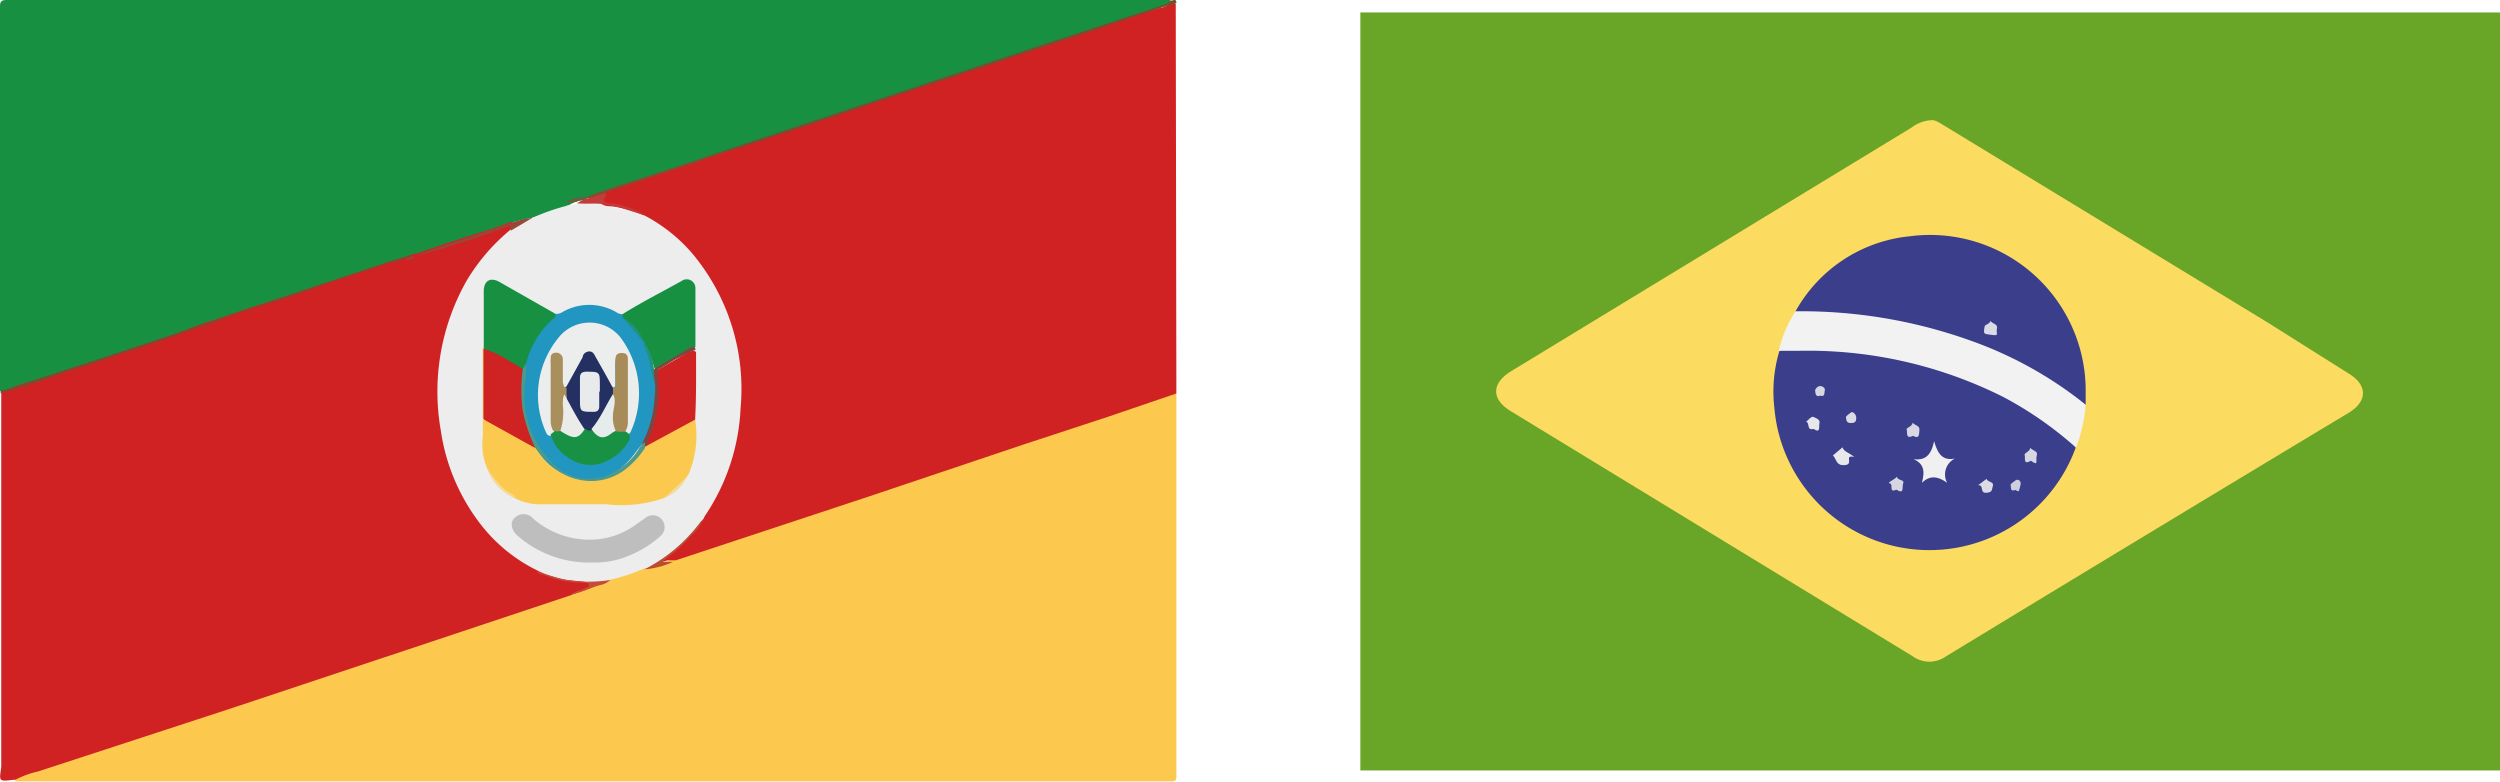 <?xml version="1.0" encoding="UTF-8"?> <svg xmlns="http://www.w3.org/2000/svg" width="80.31" height="25.11" viewBox="0 0 80.31 25.11"><defs><style> .cls-1 { fill: #69a527; } .cls-2 { fill: #fcdc60; } .cls-3 { fill: #3a3e8b; } .cls-4 { fill: #f2f2f2; } .cls-5 { fill: #f0f0f1; } .cls-6 { fill: #e7e7ec; } .cls-7 { fill: #d6d7e3; } .cls-8 { fill: #d7d8e4; } .cls-9 { fill: #d5d6e2; } .cls-10 { fill: #dcdce6; } .cls-11 { fill: #e6e6eb; } .cls-12 { fill: #dbdce6; } .cls-13 { fill: #cdcede; } .cls-14 { fill: #dbdbe5; } .cls-15 { fill: #189042; } .cls-16 { fill: #fcc94e; } .cls-17 { fill: #d02223; } .cls-18 { fill: #6f5230; } .cls-19 { fill: #7d4a2e; } .cls-20 { fill: #ededed; } .cls-21 { fill: #6b5430; } .cls-22 { fill: #994737; } .cls-23 { fill: #854c30; } .cls-24 { fill: #6f5b3d; } .cls-25 { fill: #c54d37; } .cls-26 { fill: #be4a30; } .cls-27 { fill: #c33c3a; } .cls-28 { fill: #fbc94e; } .cls-29 { fill: #2096c0; } .cls-30 { fill: #bebebe; } .cls-31 { fill: #83433e; } .cls-32 { fill: #f2db96; } .cls-33 { fill: #f2db9e; } .cls-34 { fill: #cf2223; } .cls-35 { fill: #4c9a8a; } .cls-36 { fill: #eceded; } .cls-37 { fill: #199145; } .cls-38 { fill: #1c947e; } .cls-39 { fill: #233061; } .cls-40 { fill: #a88f5c; } .cls-41 { fill: #a78c59; } .cls-42 { fill: #e6ebeb; } .cls-43 { fill: #ebecea; } .cls-44 { fill: #e8eaec; } </style></defs><g id="Layer_2" data-name="Layer 2"><g id="Layer_1-2" data-name="Layer 1"><g><g id="NSuxKC"><g><rect class="cls-1" x="43.7" y="0.4" width="36.61" height="24.35"></rect><path class="cls-2" d="M62.08,3.86c.11,0,.28.12.45.22l10.3,6.27L75.45,12c.61.37.61.89,0,1.26Q69,17.14,62.52,21.08a.92.92,0,0,1-1.08,0L48.55,13.22c-.65-.39-.65-.9,0-1.3L61.42,4.09A1.14,1.14,0,0,1,62.08,3.86Z"></path><path class="cls-3" d="M66.68,14.38A5,5,0,0,1,57,13.11a4.53,4.53,0,0,1,.16-1.83.75.75,0,0,1,.5-.16,13.72,13.72,0,0,1,6.83,1.5,9.68,9.68,0,0,1,1.76,1.15A1.26,1.26,0,0,1,66.68,14.38Z"></path><path class="cls-3" d="M57.68,10a4.73,4.73,0,0,1,3.67-2.41A5,5,0,0,1,67,12.47c0,.17,0,.35,0,.53-.18.11-.3,0-.42-.11a12.12,12.12,0,0,0-2.87-1.62,15.31,15.31,0,0,0-4.32-1c-.45,0-.9-.07-1.35-.07C57.89,10.16,57.74,10.16,57.68,10Z"></path><path class="cls-4" d="M57.68,10a16.12,16.12,0,0,1,5.59.93A12.61,12.61,0,0,1,67,13a5,5,0,0,1-.31,1.38,11.71,11.71,0,0,0-2.36-1.64,14,14,0,0,0-6.58-1.47h-.61A3.87,3.87,0,0,1,57.68,10Z"></path><path class="cls-5" d="M61.47,14.75c.39.05.57-.14.66-.58.12.4.26.64.67.56a.57.57,0,0,0-.25.78c-.27-.19-.53-.27-.81,0C61.81,15.21,61.86,14.92,61.47,14.75Z"></path><path class="cls-6" d="M59.57,14.68c-.36-.08,0,.23-.3.26s-.27-.2-.39-.31l.31-.26C59.23,14.51,59.38,14.53,59.57,14.68Z"></path><path class="cls-7" d="M65.24,14.8c-.26.16-.17-.11-.2-.18s.18-.11.18-.24c.06.1.26.1.21.25S65.51,15,65.24,14.8Z"></path><path class="cls-8" d="M61.45,14c-.25.13-.17-.14-.2-.2s.18-.09.19-.22c.07.08.24.1.22.23S61.68,14.12,61.45,14Z"></path><path class="cls-9" d="M60.92,15.73c-.26.12-.09-.18-.21-.2s.17-.13.23-.22c0,.13.25.09.2.21S61.19,15.9,60.92,15.73Z"></path><path class="cls-10" d="M63.54,15.59l.28-.21c0,.1.24.09.2.22s0,.22-.22.23S63.75,15.56,63.54,15.59Z"></path><path class="cls-11" d="M58.26,13.78c-.24.06-.11-.2-.24-.23.07-.06.17-.18.22-.16s.24.08.21.19S58.5,13.94,58.26,13.78Z"></path><path class="cls-12" d="M59.63,13.41c0,.09,0,.18-.17.18s-.14-.12-.16-.17.1-.12.16-.17S59.63,13.32,59.63,13.41Z"></path><path class="cls-13" d="M64.74,15.74c-.18.07-.13-.1-.15-.15s.1-.11.16-.16.21,0,.15.18S64.89,15.82,64.74,15.74Z"></path><path class="cls-8" d="M58.48,12.71c-.16.06-.16-.08-.17-.15s.09-.16.16-.16.17.06.15.14S58.63,12.76,58.48,12.71Z"></path><path class="cls-14" d="M63.75,10.51c0-.1.16-.08.19-.2.06.09.25.1.21.24s.09.25-.15.21S63.7,10.77,63.75,10.51Z"></path></g></g><g id="d8cI01"><g><path class="cls-15" d="M0,12.55V.2C0,.05.05,0,.21,0H37.58c0,.1,0,.12-.12.15a9.79,9.79,0,0,1-1.15.4l-1.68.56c-.81.27-1.62.53-2.43.81l-1.93.64-1.55.51-1.67.56-1.6.53c-.59.21-1.19.39-1.79.6l-1,.34c-1.25.44-2.51.81-3.74,1.26a2,2,0,0,0-.71.27L17.09,7a6,6,0,0,0-1.17.33c-.87.29-1.74.59-2.63.87a5.72,5.72,0,0,0-.83.26l-2.25.75c-1.25.43-2.52.83-3.77,1.26-.62.23-1.25.43-1.87.64-1,.33-2.06.67-3.08,1-.42.14-.84.26-1.26.42A.17.17,0,0,1,0,12.55Z"></path><path class="cls-16" d="M37.79,12.64q0,6.13,0,12.26c0,.16,0,.2-.2.2H.49c0-.15.12-.17.22-.2.41-.16.84-.27,1.25-.42l1.94-.64c.91-.3,1.82-.62,2.73-.91L10,21.79l3.67-1.22c1.43-.47,2.87-.94,4.3-1.44l.32-.09a.88.88,0,0,0,.27-.06,9.4,9.4,0,0,1,.94-.31s.07,0,.08-.06a.14.14,0,0,1,.09-.08,8.13,8.13,0,0,0,1-.31,2.39,2.39,0,0,0,.93-.28l2.65-.88,2.45-.82,4.19-1.39,3.44-1.15c1.07-.35,2.13-.69,3.19-1.06C37.62,12.61,37.71,12.58,37.79,12.64Z"></path><path class="cls-17" d="M18.34,19.12l-3.75,1.25L7.35,22.78l-6.12,2a3.12,3.12,0,0,0-.74.27c-.16,0-.37.06-.45,0s0-.3,0-.45v-12a6.57,6.57,0,0,1,1-.37c.33-.09.65-.21,1-.32.55-.19,1.11-.35,1.66-.54,1-.34,1.93-.63,2.88-1,.59-.18,1.16-.39,1.75-.58.79-.25,1.57-.53,2.36-.78l1.64-.55c.2-.08.42-.11.62-.2a2.35,2.35,0,0,0,.35-.11h.07c.5-.18,1-.34,1.52-.51s1-.31,1.44-.48c.16-.07.21,0,.16.2-.21.26-.48.47-.7.72a6.22,6.22,0,0,0-1.46,3,6.75,6.75,0,0,0-.16,1.62,7.4,7.4,0,0,0,.44,2.42,6.27,6.27,0,0,0,1.24,2.06,4.6,4.6,0,0,0,1.24.95,2.2,2.2,0,0,1,.26.15,1.92,1.92,0,0,0,1,.34,4.36,4.36,0,0,0,.52.05c.07,0,.15,0,.16.1s-.06.12-.13.15S18.5,19.05,18.34,19.12Z"></path><path class="cls-17" d="M37.79,12.64l-2.26.77-2.62.86-5,1.68L21.71,18h-.09s-.1,0-.16,0-.14.08-.18,0,0-.14.09-.17a4.45,4.45,0,0,0,.78-.72c.15-.16.33-.29.36-.53a8.64,8.64,0,0,0,.7-1.31,7.91,7.91,0,0,0,.48-2.1,7,7,0,0,0-.38-3,5.46,5.46,0,0,0-2.54-3.14A.38.38,0,0,1,20.64,7a2.14,2.14,0,0,0-1-.37h-.07c-.11,0-.25,0-.29-.15s.06-.2.12-.29c.44-.19.91-.31,1.37-.47.64-.21,1.28-.42,1.91-.65.4-.11.79-.26,1.18-.39l2.52-.83,2.3-.77,2.51-.83c1-.34,2-.66,3-1s2-.7,3.08-1c.1,0,.21-.07.31-.12s.13-.06.19,0Z"></path><path class="cls-18" d="M37.79.1c-.67.2-1.33.42-2,.65s-1.48.49-2.21.73-1.5.51-2.25.75l-2.52.83-2.38.8-2.23.74L22.93,5a.46.46,0,0,1-.2.05.08.08,0,0,1-.1,0l2.43-.81,3.42-1.14,4.69-1.56L36,.61c.5-.17,1-.32,1.51-.51A.19.19,0,0,0,37.58,0C37.64.07,37.79-.1,37.79.1Z"></path><path class="cls-19" d="M6.56,10.46c-.55.19-1.09.39-1.64.57s-1.16.37-1.73.58c-.39.14-.79.23-1.18.38s-1,.36-1.59.53l-.4.12v-.09a5.27,5.27,0,0,0,.88-.27l2.47-.81,3.05-1A.11.11,0,0,1,6.56,10.46Z"></path><path class="cls-20" d="M20.7,6.92a5.21,5.21,0,0,1,1.52,1.2,6.78,6.78,0,0,1,1.57,5,6.71,6.71,0,0,1-1.15,3.46l-.05.1a5.84,5.84,0,0,1-1.14,1.19,1.77,1.77,0,0,1-.61.39s-.08,0-.14,0a6,6,0,0,1-1.08.36,1.42,1.42,0,0,1-.79.08c-.3-.05-.62-.05-.92-.13a3.09,3.09,0,0,1-.66-.25,5.16,5.16,0,0,1-1.82-1.49,6.43,6.43,0,0,1-1.27-3A7.23,7.23,0,0,1,15,9a6.31,6.31,0,0,1,1.41-1.63A1.26,1.26,0,0,1,17.1,7a6.81,6.81,0,0,1,1.07-.38c.12-.06.26,0,.38-.1s.27,0,.4,0a.77.77,0,0,1,.42.06c.23.09.48.08.71.15A4.78,4.78,0,0,1,20.7,6.92Z"></path><path class="cls-21" d="M6.56,10.46H6.42l2.45-.82c1.18-.4,2.37-.81,3.56-1.19a4.27,4.27,0,0,1,.86-.26s0,0,0,0h0a1.06,1.06,0,0,1-.34.12c-1,.33-2,.63-3,1s-1.88.59-2.81.94A6.36,6.36,0,0,1,6.56,10.46Z"></path><path class="cls-22" d="M13.29,8.22v0l3.14-1.06A2.62,2.62,0,0,1,17.1,7l-.69.41c0-.11,0-.18-.12-.13-.59.21-1.17.44-1.77.6A7.6,7.6,0,0,1,13.29,8.22Z"></path><path class="cls-23" d="M22.63,5.06h.1a3.34,3.34,0,0,1-.8.29c-.77.27-1.55.52-2.32.78a.84.84,0,0,0-.14.06c-.17.13-.34.28-.58.18a0,0,0,0,1,0-.06c.71-.28,1.44-.49,2.16-.73Z"></path><path class="cls-24" d="M18.88,6.32v0c-.06.17-.24.09-.35.16a.92.92,0,0,1-.37,0A2,2,0,0,1,18.88,6.32Z"></path><path class="cls-25" d="M17.25,18.35a8.37,8.37,0,0,0,.94.28,4.51,4.51,0,0,0,1.42,0,.7.7,0,0,1-.35.17c-.31.09-.6.24-.92.3.13-.12.31-.12.45-.2s.14,0,.12-.13-.09-.05-.15-.05a3.32,3.32,0,0,1-1.28-.25C17.4,18.45,17.3,18.44,17.25,18.35Z"></path><path class="cls-26" d="M20.7,18.29a5.16,5.16,0,0,0,1.77-1.48.74.74,0,0,1,.12-.13,1.18,1.18,0,0,1-.37.51,4.37,4.37,0,0,1-.81.74.69.69,0,0,0-.11.12l.32,0A2.71,2.71,0,0,1,20.7,18.29Z"></path><path class="cls-22" d="M13,8.34a1.25,1.25,0,0,1,.34-.12A.39.39,0,0,1,13,8.34Z"></path><path class="cls-27" d="M18.54,6.53a1.11,1.11,0,0,1,.35-.16l.58-.17,0,.08c-.11.18-.09.24.13.25a2.91,2.91,0,0,1,1,.31.14.14,0,0,1,.09.08,5.81,5.81,0,0,0-1.28-.36C19.12,6.52,18.83,6.56,18.54,6.53Z"></path><path class="cls-28" d="M22.33,13.48a3.17,3.17,0,0,1-.21,1.75l-.07.11a2.39,2.39,0,0,1-.72.66,4.21,4.21,0,0,1-1.86.2c-.75,0-1.49,0-2.23,0a1.9,1.9,0,0,1-.67-.18,1.86,1.86,0,0,1-.93-1,2,2,0,0,1-.13-1v-.52l0,0a.71.71,0,0,1,.46.17c.41.23.83.45,1.23.69a2.42,2.42,0,0,0,.91.86,1.71,1.71,0,0,0,2-.26,5.07,5.07,0,0,0,.48-.56l.11-.06A13.12,13.12,0,0,1,22,13.54C22.11,13.49,22.21,13.42,22.33,13.48Z"></path><path class="cls-29" d="M17.84,10.08a.34.34,0,0,0,.22-.05,1.72,1.72,0,0,1,1.74,0,.32.32,0,0,0,.21.06.18.18,0,0,1,.08.11,6.79,6.79,0,0,1,.65.77.11.11,0,0,1,0,.06,5.22,5.22,0,0,1,.34,1.23.69.69,0,0,1,0,.25,3.37,3.37,0,0,1-.39,1.7c-.2.19-.33.44-.54.64a1.74,1.74,0,0,1-1.68.52,2.1,2.1,0,0,1-1.13-.79A3.14,3.14,0,0,1,16.83,12a1,1,0,0,0,0-.25A2.55,2.55,0,0,1,17.84,10.08Z"></path><path class="cls-15" d="M17.84,10.08c0,.09,0,.13-.08.17a2.82,2.82,0,0,0-.86,1.43c0,.07,0,.19-.11.23a.8.8,0,0,1-.36-.17c-.3-.17-.61-.32-.89-.51,0,0,0,0,0-.05,0-.61,0-1.21,0-1.82,0-.34.21-.47.51-.3Z"></path><path class="cls-30" d="M19.05,18.07a3.5,3.5,0,0,1-2.4-.84c-.21-.17-.27-.41-.15-.56a.41.41,0,0,1,.64,0,2.77,2.77,0,0,0,2,.66,2.52,2.52,0,0,0,1.22-.43l.41-.29a.38.38,0,0,1,.48.58,3.5,3.5,0,0,1-1.12.69A2.72,2.72,0,0,1,19.05,18.07Z"></path><path class="cls-15" d="M20,10.2s0-.07,0-.11c.61-.38,1.26-.71,1.89-1.06a.28.28,0,0,1,.45.22c0,.63,0,1.26,0,1.89a3.32,3.32,0,0,1-.68.41,3.23,3.23,0,0,1-.44.27c-.07,0-.13.07-.2,0A4,4,0,0,0,20.7,11h0A2.61,2.61,0,0,0,20,10.2Z"></path><path class="cls-17" d="M22.33,13.48l-1.59.86c-.08-.13,0-.22.07-.31a3.32,3.32,0,0,0,.27-1,2.26,2.26,0,0,0,0-.86.3.3,0,0,1,.17-.36l.87-.5c.07,0,.15-.09.24,0C22.36,12,22.37,12.74,22.33,13.48Z"></path><path class="cls-31" d="M22.34,11.24a6.74,6.74,0,0,0-1.13.59.19.19,0,0,0-.09.2,4.1,4.1,0,0,1-.38,2.31l-.09.05c-.07-.08,0-.13,0-.19a3.56,3.56,0,0,0,.38-1.47,1.51,1.51,0,0,0,0-.48c0-.14-.08-.28,0-.41l1-.59a.81.81,0,0,1,.27-.11A.12.12,0,0,1,22.34,11.24Z"></path><path class="cls-32" d="M15.64,15a2.79,2.79,0,0,0,.59.74c.11.09.27.12.34.26A1.48,1.48,0,0,1,15.64,15Z"></path><path class="cls-28" d="M15.51,13.48a.36.36,0,0,1,0-.18v-2a.7.7,0,0,1,0-.14l0,0a.33.33,0,0,1,.08.25c0,.6,0,1.2,0,1.79a.25.25,0,0,1-.08.23Z"></path><path class="cls-33" d="M21.33,16l.72-.66A1.26,1.26,0,0,1,21.33,16Z"></path><path class="cls-34" d="M15.53,13.47V11.2a3.09,3.09,0,0,1,.8.38,4.71,4.71,0,0,1,.48.29.74.74,0,0,1,0,.33,3.4,3.4,0,0,0,.36,2.05s.06.08,0,.13Z"></path><path class="cls-35" d="M17.19,14.38a5.21,5.21,0,0,1-.4-1.21,5.14,5.14,0,0,1,0-1.3l.09-.19a2,2,0,0,1,0,.54,3.06,3.06,0,0,0,.83,2.61,1.62,1.62,0,0,0,2.16.25,2.06,2.06,0,0,0,.64-.64.69.69,0,0,1,.21-.24l0,.19a2.87,2.87,0,0,1-.62.68,1.8,1.8,0,0,1-2.48-.25C17.42,14.68,17.31,14.53,17.19,14.38Z"></path><path class="cls-36" d="M17.65,14a.15.15,0,0,1-.1-.09,2.9,2.9,0,0,1,.39-3.06,1.27,1.27,0,0,1,2,0,3,3,0,0,1,.33,3,.21.21,0,0,1-.1.11.18.18,0,0,1-.18-.11c0-.66,0-1.32,0-2a2.09,2.09,0,0,0,0-.25c0-.06,0-.13-.11-.13s-.1.07-.11.14,0,.41,0,.62,0,.22-.14.25-.15-.1-.2-.18c-.13-.24-.25-.49-.4-.72s-.19-.18-.3,0-.26.48-.4.71c-.05.08-.09.16-.19.18s-.14-.11-.15-.21,0-.35,0-.52a.58.58,0,0,0,0-.19c0-.05-.05-.09-.11-.08a.11.11,0,0,0-.08.09.44.44,0,0,0,0,.16V13.5c0,.12.07.24,0,.37A.15.15,0,0,1,17.65,14Z"></path><path class="cls-37" d="M20.06,13.84a.53.53,0,0,1,.15.11.23.23,0,0,1,0,.2,1.63,1.63,0,0,1-.89.73,1.2,1.2,0,0,1-1.11-.21,1.24,1.24,0,0,1-.52-.72s.09-.07.14-.1a.2.2,0,0,1,.28-.06h0a.44.44,0,0,0,.69-.05.71.71,0,0,1,.29,0l.12.08a.33.33,0,0,0,.5,0,.22.22,0,0,1,.11-.05C19.9,13.74,20,13.73,20.06,13.84Z"></path><path class="cls-38" d="M21,11.84v.41c-.09-.28-.1-.57-.19-.84s-.15-.26-.14-.41A1.52,1.52,0,0,1,21,11.84Z"></path><path class="cls-38" d="M20,10.2a1.38,1.38,0,0,1,.68.8Z"></path><path class="cls-39" d="M19.05,13.78a.15.15,0,0,1-.23,0c-.11,0-.16-.06-.19-.13a7.55,7.55,0,0,1-.52-1c0-.11,0-.18.09-.24l.52-.94c0-.08.08-.17.2-.18s.17.09.21.17c.18.32.36.63.53.95.06.07.12.14.09.24a9,9,0,0,1-.51,1C19.2,13.73,19.15,13.81,19.05,13.78Z"></path><path class="cls-40" d="M18.2,12.45l0,.22a4.29,4.29,0,0,1,0,.88c0,.13,0,.25-.18.29s-.17,0-.25,0a.69.69,0,0,1-.08-.35V11.68a.57.57,0,0,1,0-.13c0-.11,0-.21.17-.22a.21.21,0,0,1,.22.21c0,.25,0,.5,0,.76C18.12,12.35,18.08,12.45,18.2,12.45Z"></path><path class="cls-41" d="M19.69,12.66l0-.21c.12,0,.08-.1.08-.16V11.6c0-.13,0-.26.2-.26s.2.12.2.25c0,.66,0,1.32,0,2a.58.58,0,0,1-.09.28h-.23a.24.24,0,0,1-.18-.27,2,2,0,0,1,.05-.77S19.69,12.71,19.69,12.66Z"></path><path class="cls-42" d="M19.69,12.66c.13.22,0,.46,0,.7a1,1,0,0,0,.09.48l-.11.06c-.28.23-.46.19-.67-.12C19.3,13.43,19.47,13,19.69,12.66Z"></path><path class="cls-43" d="M18,13.84a1.93,1.93,0,0,0,.08-.83c0-.12,0-.24.05-.34.21.37.4.76.65,1.12C18.57,14.11,18.43,14.12,18,13.84Z"></path><path class="cls-44" d="M19.25,12.58v.47c0,.12-.05.18-.18.18h0c-.44,0-.44,0-.44-.42v-.67c0-.14.05-.19.19-.2.45,0,.45,0,.45.44v.2Z"></path></g></g></g></g></g></svg> 